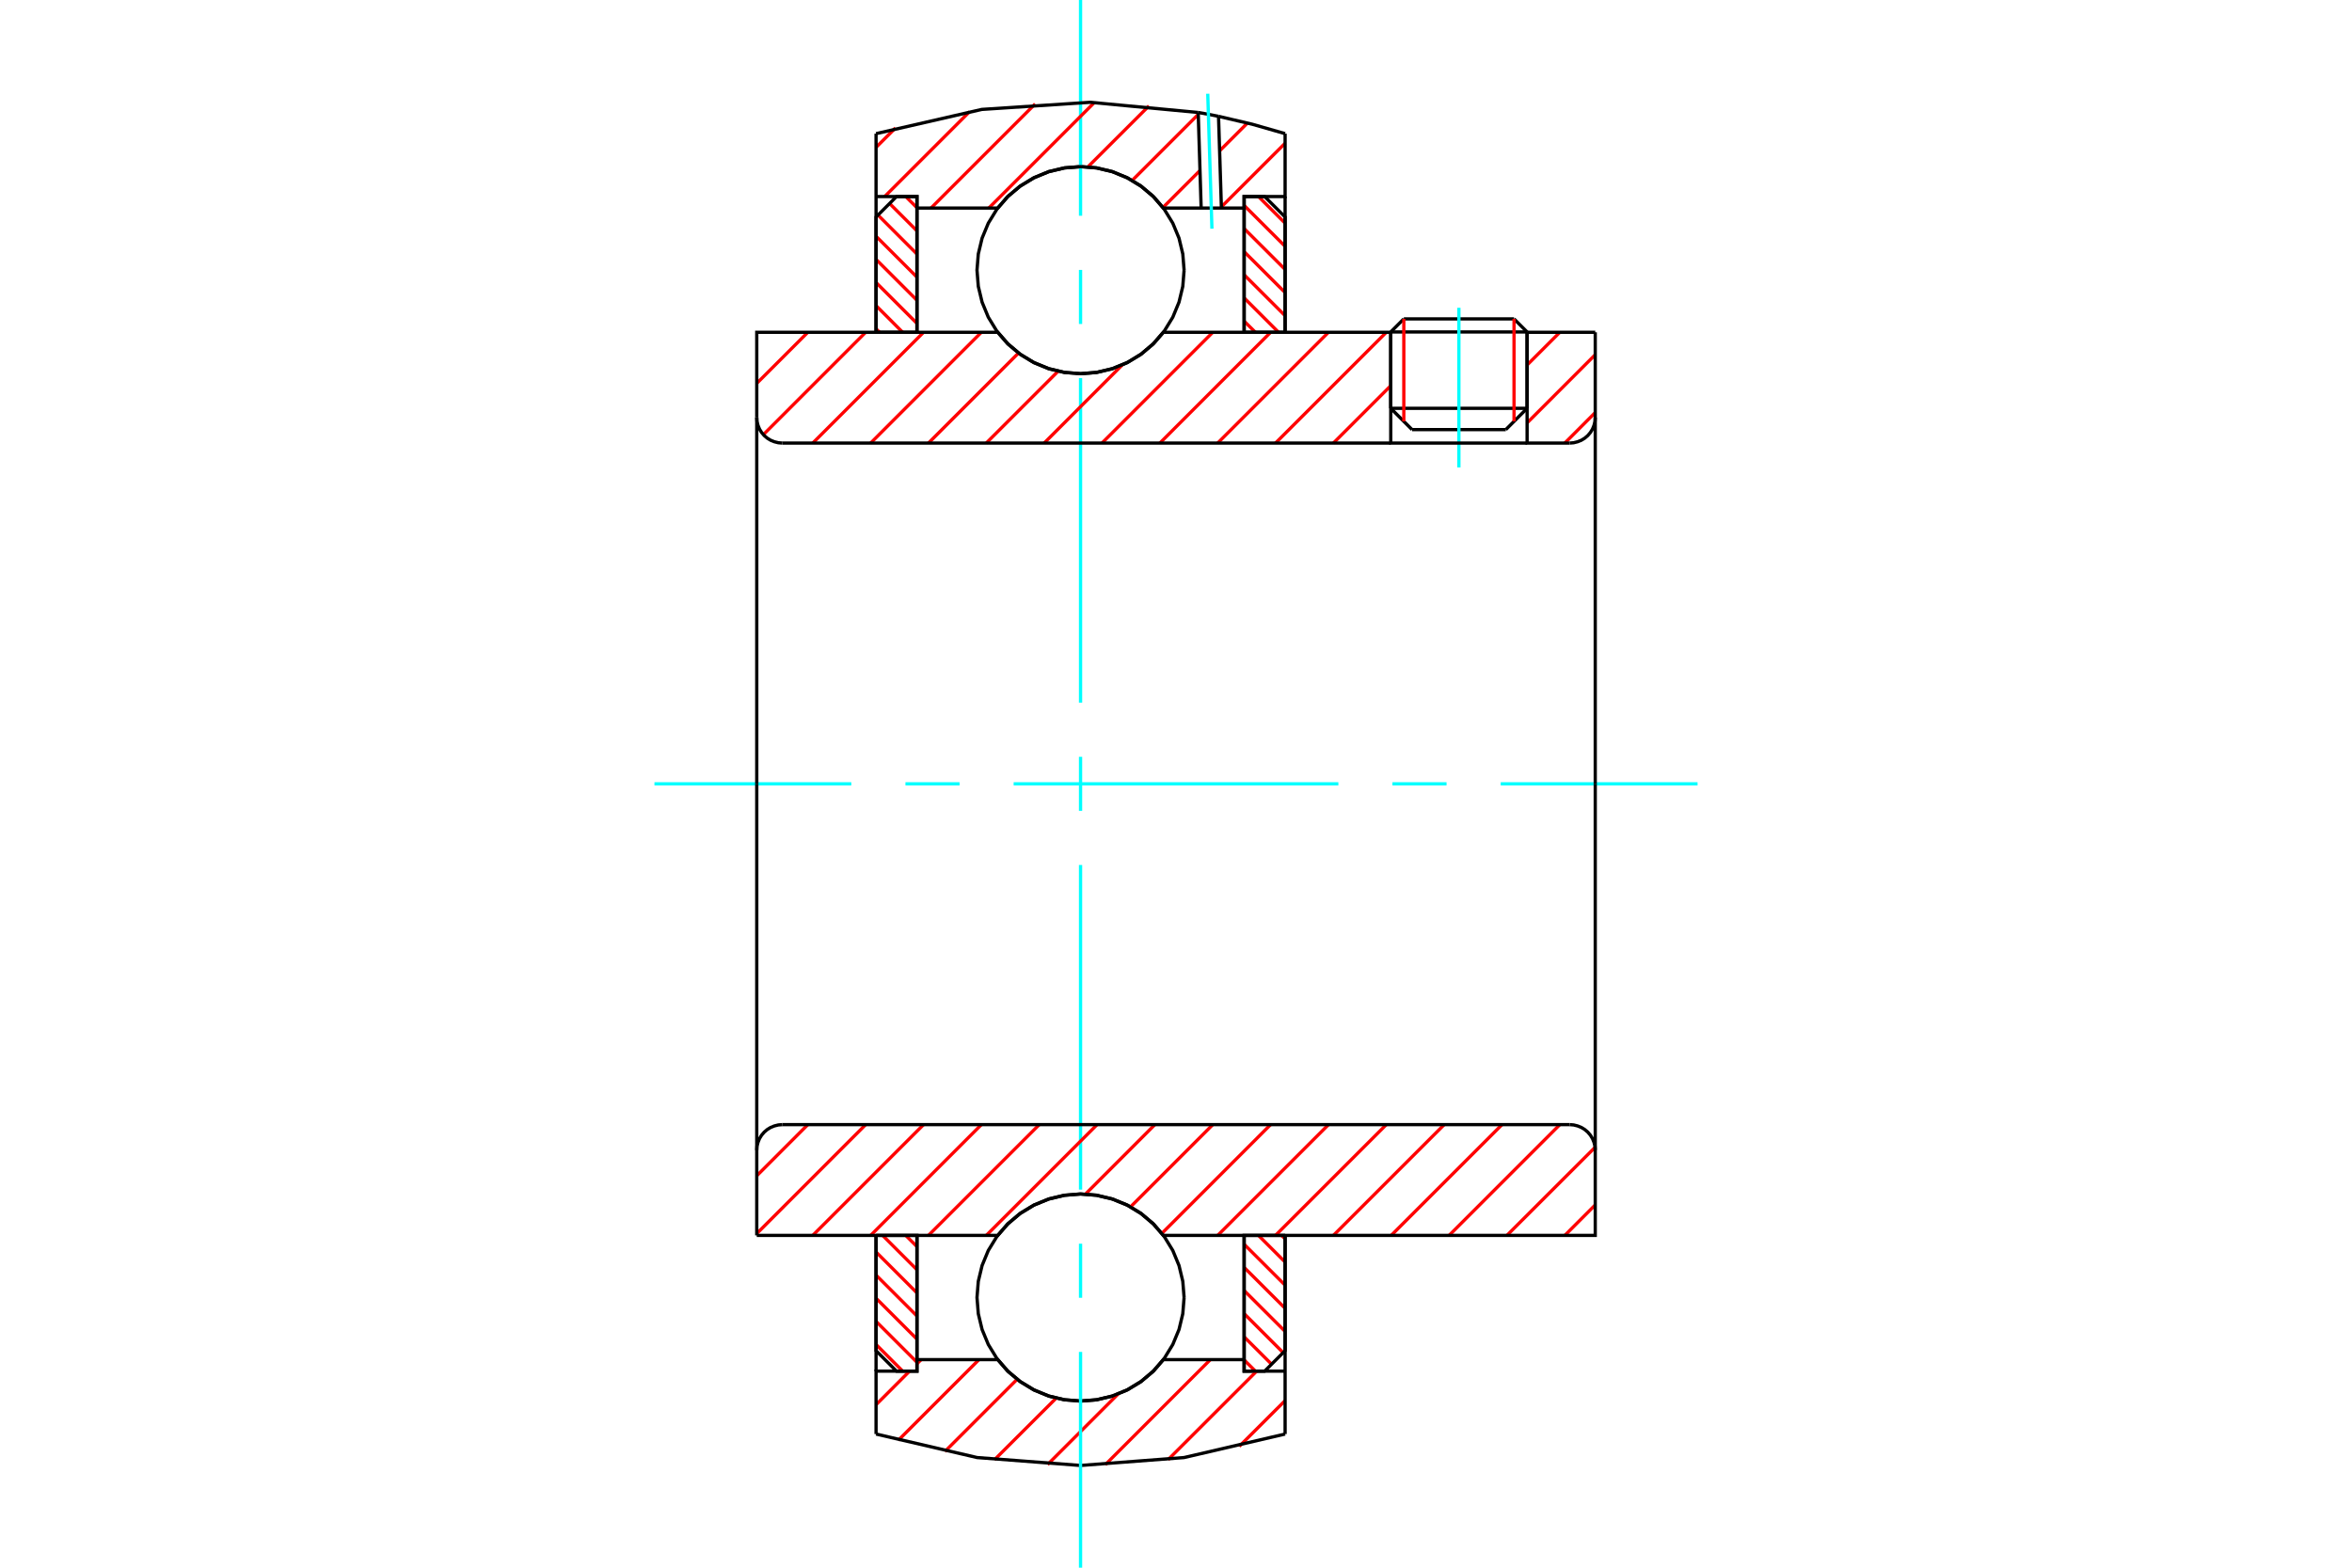 <?xml version="1.0" standalone="no"?>
<!DOCTYPE svg PUBLIC "-//W3C//DTD SVG 1.1//EN"
	"http://www.w3.org/Graphics/SVG/1.1/DTD/svg11.dtd">
<svg xmlns="http://www.w3.org/2000/svg" height="100%" width="100%" viewBox="0 0 36000 24000">
	<rect x="-1800" y="-1200" width="39600" height="26400" style="fill:#FFF"/>
	<g style="fill:none; fill-rule:evenodd" transform="matrix(1 0 0 1 0 0)">
		<g style="fill:none; stroke:#000; stroke-width:50; shape-rendering:geometricPrecision">
			<line x1="23374" y1="5082" x2="21287" y2="5082"/>
			<line x1="21487" y1="4882" x2="23174" y2="4882"/>
			<line x1="21287" y1="6251" x2="23374" y2="6251"/>
			<line x1="23048" y1="6577" x2="21613" y2="6577"/>
			<line x1="21487" y1="4882" x2="21287" y2="5082"/>
			<line x1="23374" y1="5082" x2="23174" y2="4882"/>
			<line x1="23048" y1="6577" x2="23374" y2="6251"/>
			<line x1="21287" y1="6251" x2="21613" y2="6577"/>
			<line x1="21287" y1="5082" x2="21287" y2="6251"/>
			<line x1="23374" y1="6251" x2="23374" y2="5082"/>
		</g>
		<g style="fill:none; stroke:#0FF; stroke-width:50; shape-rendering:geometricPrecision">
			<line x1="22330" y1="7156" x2="22330" y2="4712"/>
		</g>
		<g style="fill:none; stroke:#F00; stroke-width:50; shape-rendering:geometricPrecision">
			<line x1="23174" y1="4882" x2="23174" y2="6451"/>
			<line x1="21487" y1="6451" x2="21487" y2="4882"/>
			<line x1="13409" y1="20583" x2="13816" y2="20991"/>
			<line x1="13409" y1="20229" x2="14035" y2="20855"/>
			<line x1="13409" y1="19875" x2="14035" y2="20501"/>
			<line x1="13409" y1="19521" x2="14035" y2="20147"/>
			<line x1="13409" y1="19167" x2="14035" y2="19793"/>
			<line x1="13509" y1="18913" x2="14035" y2="19439"/>
			<line x1="13863" y1="18913" x2="14035" y2="19084"/>
		</g>
		<g style="fill:none; stroke:#000; stroke-width:50; shape-rendering:geometricPrecision">
			<polyline points="13409,18913 13409,20678 13722,20991 14035,20991 14035,18913 13409,18913"/>
		</g>
		<g style="fill:none; stroke:#0FF; stroke-width:50; shape-rendering:geometricPrecision">
			<line x1="10017" y1="12000" x2="13030" y2="12000"/>
			<line x1="13859" y1="12000" x2="14687" y2="12000"/>
			<line x1="15515" y1="12000" x2="20485" y2="12000"/>
			<line x1="21313" y1="12000" x2="22141" y2="12000"/>
			<line x1="22970" y1="12000" x2="25983" y2="12000"/>
		</g>
		<g style="fill:none; stroke:#F00; stroke-width:50; shape-rendering:geometricPrecision">
			<line x1="13409" y1="5033" x2="13462" y2="5087"/>
			<line x1="13409" y1="4679" x2="13816" y2="5087"/>
			<line x1="13409" y1="4325" x2="14035" y2="4951"/>
			<line x1="13409" y1="3971" x2="14035" y2="4597"/>
			<line x1="13409" y1="3617" x2="14035" y2="4243"/>
			<line x1="13438" y1="3292" x2="14035" y2="3889"/>
			<line x1="13616" y1="3115" x2="14035" y2="3534"/>
			<line x1="13863" y1="3009" x2="14035" y2="3180"/>
		</g>
		<g style="fill:none; stroke:#000; stroke-width:50; shape-rendering:geometricPrecision">
			<polyline points="14035,5087 14035,3009 13722,3009 13409,3322 13409,5087 14035,5087"/>
		</g>
		<g style="fill:none; stroke:#F00; stroke-width:50; shape-rendering:geometricPrecision">
			<line x1="19616" y1="18913" x2="19670" y2="18967"/>
			<line x1="19262" y1="18913" x2="19670" y2="19321"/>
			<line x1="19043" y1="19049" x2="19670" y2="19675"/>
			<line x1="19043" y1="19403" x2="19670" y2="20029"/>
			<line x1="19043" y1="19757" x2="19670" y2="20383"/>
			<line x1="19043" y1="20111" x2="19640" y2="20708"/>
			<line x1="19043" y1="20466" x2="19463" y2="20885"/>
			<line x1="19043" y1="20820" x2="19215" y2="20991"/>
		</g>
		<g style="fill:none; stroke:#000; stroke-width:50; shape-rendering:geometricPrecision">
			<polyline points="19670,18913 19670,20678 19357,20991 19043,20991 19043,18913 19670,18913"/>
		</g>
		<g style="fill:none; stroke:#F00; stroke-width:50; shape-rendering:geometricPrecision">
			<line x1="19262" y1="3009" x2="19670" y2="3417"/>
			<line x1="19043" y1="3145" x2="19670" y2="3771"/>
			<line x1="19043" y1="3499" x2="19670" y2="4125"/>
			<line x1="19043" y1="3853" x2="19670" y2="4479"/>
			<line x1="19043" y1="4207" x2="19670" y2="4833"/>
			<line x1="19043" y1="4561" x2="19569" y2="5087"/>
			<line x1="19043" y1="4916" x2="19215" y2="5087"/>
		</g>
		<g style="fill:none; stroke:#000; stroke-width:50; shape-rendering:geometricPrecision">
			<polyline points="19043,5087 19043,3009 19357,3009 19670,3322 19670,5087 19043,5087"/>
			<polyline points="18124,4136 18104,3888 18046,3646 17951,3417 17821,3205 17660,3015 17471,2854 17259,2724 17029,2629 16787,2571 16539,2551 16291,2571 16049,2629 15820,2724 15608,2854 15419,3015 15257,3205 15127,3417 15032,3646 14974,3888 14954,4136 14974,4384 15032,4626 15127,4856 15257,5068 15419,5257 15608,5418 15820,5548 16049,5643 16291,5701 16539,5721 16787,5701 17029,5643 17259,5548 17471,5418 17660,5257 17821,5068 17951,4856 18046,4626 18104,4384 18124,4136"/>
			<polyline points="18124,19864 18104,19616 18046,19374 17951,19144 17821,18932 17660,18743 17471,18582 17259,18452 17029,18357 16787,18299 16539,18279 16291,18299 16049,18357 15820,18452 15608,18582 15419,18743 15257,18932 15127,19144 15032,19374 14974,19616 14954,19864 14974,20112 15032,20354 15127,20583 15257,20795 15419,20985 15608,21146 15820,21276 16049,21371 16291,21429 16539,21449 16787,21429 17029,21371 17259,21276 17471,21146 17660,20985 17821,20795 17951,20583 18046,20354 18104,20112 18124,19864"/>
		</g>
		<g style="fill:none; stroke:#F00; stroke-width:50; shape-rendering:geometricPrecision">
			<line x1="19670" y1="21442" x2="18968" y2="22143"/>
			<line x1="19235" y1="20991" x2="17879" y2="22346"/>
			<line x1="18526" y1="20815" x2="16918" y2="22423"/>
			<line x1="17116" y1="21339" x2="16034" y2="22421"/>
			<line x1="16166" y1="21404" x2="15221" y2="22348"/>
			<line x1="15568" y1="21116" x2="14463" y2="22221"/>
			<line x1="14984" y1="20815" x2="13749" y2="22050"/>
			<line x1="14099" y1="20815" x2="14035" y2="20879"/>
			<line x1="13922" y1="20991" x2="13409" y2="21505"/>
		</g>
		<g style="fill:none; stroke:#000; stroke-width:50; shape-rendering:geometricPrecision">
			<polyline points="19670,18913 19670,20991 19670,21954"/>
			<polyline points="13409,21954 14956,22314 16539,22435 18123,22314 19670,21954"/>
			<polyline points="13409,21954 13409,20991 14035,20991 14035,20815 14035,18913"/>
			<polyline points="14035,20815 15271,20815 15433,20999 15621,21155 15830,21281 16057,21374 16295,21430 16539,21449 16783,21430 17021,21374 17248,21281 17458,21155 17645,20999 17807,20815 19043,20815 19043,18913"/>
			<polyline points="19043,20815 19043,20991 19670,20991"/>
			<line x1="13409" y1="20991" x2="13409" y2="18913"/>
		</g>
		<g style="fill:none; stroke:#0FF; stroke-width:50; shape-rendering:geometricPrecision">
			<line x1="16539" y1="24000" x2="16539" y2="20697"/>
			<line x1="16539" y1="19868" x2="16539" y2="19040"/>
			<line x1="16539" y1="18212" x2="16539" y2="13242"/>
			<line x1="16539" y1="12414" x2="16539" y2="11586"/>
			<line x1="16539" y1="10758" x2="16539" y2="5788"/>
			<line x1="16539" y1="4960" x2="16539" y2="4132"/>
			<line x1="16539" y1="3303" x2="16539" y2="0"/>
		</g>
		<g style="fill:none; stroke:#F00; stroke-width:50; shape-rendering:geometricPrecision">
			<line x1="19670" y1="2193" x2="18694" y2="3168"/>
			<line x1="19093" y1="1884" x2="18668" y2="2309"/>
			<line x1="18368" y1="2609" x2="17800" y2="3177"/>
			<line x1="18341" y1="1751" x2="17329" y2="2763"/>
			<line x1="17586" y1="1621" x2="16650" y2="2556"/>
			<line x1="16748" y1="1572" x2="15135" y2="3185"/>
			<line x1="15844" y1="1591" x2="14250" y2="3185"/>
			<line x1="14841" y1="1709" x2="13541" y2="3009"/>
			<line x1="13706" y1="1959" x2="13409" y2="2256"/>
		</g>
		<g style="fill:none; stroke:#000; stroke-width:50; shape-rendering:geometricPrecision">
			<polyline points="13409,5087 13409,3009 13409,2046"/>
			<polyline points="18340,1722 16686,1566 15028,1675 13409,2046"/>
			<polyline points="18651,1781 18496,1750 18340,1722"/>
			<polyline points="19670,2046 19164,1901 18651,1781"/>
			<polyline points="19670,2046 19670,3009 19043,3009 19043,3185 19043,5087"/>
			<polyline points="19043,3185 18695,3185 18385,3185 17807,3185 17645,3001 17458,2845 17248,2719 17021,2626 16783,2570 16539,2551 16295,2570 16057,2626 15830,2719 15621,2845 15433,3001 15271,3185 14035,3185 14035,5087"/>
			<polyline points="14035,3185 14035,3009 13409,3009"/>
			<line x1="19670" y1="3009" x2="19670" y2="5087"/>
		</g>
		<g style="fill:none; stroke:#0FF; stroke-width:50; shape-rendering:geometricPrecision">
			<line x1="18550" y1="3501" x2="18486" y2="1435"/>
		</g>
		<g style="fill:none; stroke:#000; stroke-width:50; shape-rendering:geometricPrecision">
			<line x1="18385" y1="3185" x2="18340" y2="1722"/>
			<line x1="18695" y1="3185" x2="18651" y2="1781"/>
		</g>
		<g style="fill:none; stroke:#F00; stroke-width:50; shape-rendering:geometricPrecision">
			<line x1="24417" y1="18446" x2="23951" y2="18913"/>
			<line x1="24415" y1="17564" x2="23065" y2="18913"/>
			<line x1="23875" y1="17217" x2="22180" y2="18913"/>
			<line x1="22990" y1="17217" x2="21294" y2="18913"/>
			<line x1="22105" y1="17217" x2="20409" y2="18913"/>
			<line x1="21219" y1="17217" x2="19523" y2="18913"/>
			<line x1="20334" y1="17217" x2="18638" y2="18913"/>
			<line x1="19448" y1="17217" x2="17783" y2="18883"/>
			<line x1="18563" y1="17217" x2="17304" y2="18476"/>
			<line x1="17677" y1="17217" x2="16614" y2="18281"/>
			<line x1="16792" y1="17217" x2="15096" y2="18913"/>
			<line x1="15907" y1="17217" x2="14211" y2="18913"/>
			<line x1="15021" y1="17217" x2="13326" y2="18913"/>
			<line x1="14136" y1="17217" x2="12440" y2="18913"/>
			<line x1="13250" y1="17217" x2="11583" y2="18885"/>
			<line x1="12365" y1="17217" x2="11583" y2="18000"/>
		</g>
		<g style="fill:none; stroke:#000; stroke-width:50; shape-rendering:geometricPrecision">
			<line x1="11583" y1="12000" x2="11583" y2="18913"/>
			<polyline points="11974,17217 11913,17222 11853,17237 11796,17260 11744,17292 11697,17332 11657,17379 11625,17431 11602,17488 11587,17547 11583,17609"/>
			<line x1="11974" y1="17217" x2="24026" y2="17217"/>
			<polyline points="24417,17609 24413,17547 24398,17488 24375,17431 24343,17379 24303,17332 24256,17292 24204,17260 24147,17237 24087,17222 24026,17217"/>
			<polyline points="24417,17609 24417,18913 23791,18913 17807,18913 17645,18729 17458,18572 17248,18446 17021,18354 16783,18298 16539,18279 16295,18298 16057,18354 15830,18446 15621,18572 15433,18729 15271,18913 12209,18913 11583,18913"/>
			<line x1="24417" y1="12000" x2="24417" y2="17609"/>
		</g>
		<g style="fill:none; stroke:#F00; stroke-width:50; shape-rendering:geometricPrecision">
			<line x1="24417" y1="6316" x2="23951" y2="6783"/>
			<line x1="24417" y1="5430" x2="23374" y2="6474"/>
			<line x1="23875" y1="5087" x2="23374" y2="5588"/>
			<line x1="21287" y1="5905" x2="20409" y2="6783"/>
			<line x1="21219" y1="5087" x2="19523" y2="6783"/>
			<line x1="20334" y1="5087" x2="18638" y2="6783"/>
			<line x1="19448" y1="5087" x2="17753" y2="6783"/>
			<line x1="18563" y1="5087" x2="16867" y2="6783"/>
			<line x1="17179" y1="5585" x2="15982" y2="6783"/>
			<line x1="16196" y1="5683" x2="15096" y2="6783"/>
			<line x1="15590" y1="5404" x2="14211" y2="6783"/>
			<line x1="15021" y1="5087" x2="13326" y2="6783"/>
			<line x1="14136" y1="5087" x2="12440" y2="6783"/>
			<line x1="13250" y1="5087" x2="11684" y2="6654"/>
			<line x1="12365" y1="5087" x2="11583" y2="5869"/>
		</g>
		<g style="fill:none; stroke:#000; stroke-width:50; shape-rendering:geometricPrecision">
			<line x1="24417" y1="12000" x2="24417" y2="5087"/>
			<polyline points="24026,6783 24087,6778 24147,6763 24204,6740 24256,6708 24303,6668 24343,6621 24375,6569 24398,6512 24413,6453 24417,6391"/>
			<polyline points="24026,6783 23374,6783 23374,5087"/>
			<polyline points="23374,6783 21287,6783 21287,5087"/>
			<line x1="21287" y1="6783" x2="11974" y2="6783"/>
			<polyline points="11583,6391 11587,6453 11602,6512 11625,6569 11657,6621 11697,6668 11744,6708 11796,6740 11853,6763 11913,6778 11974,6783"/>
			<polyline points="11583,6391 11583,5087 12209,5087 15271,5087 15433,5271 15621,5428 15830,5554 16057,5646 16295,5702 16539,5721 16783,5702 17021,5646 17248,5554 17458,5428 17645,5271 17807,5087 21287,5087"/>
			<line x1="23374" y1="5087" x2="24417" y2="5087"/>
			<line x1="11583" y1="12000" x2="11583" y2="6391"/>
		</g>
	</g>
</svg>
